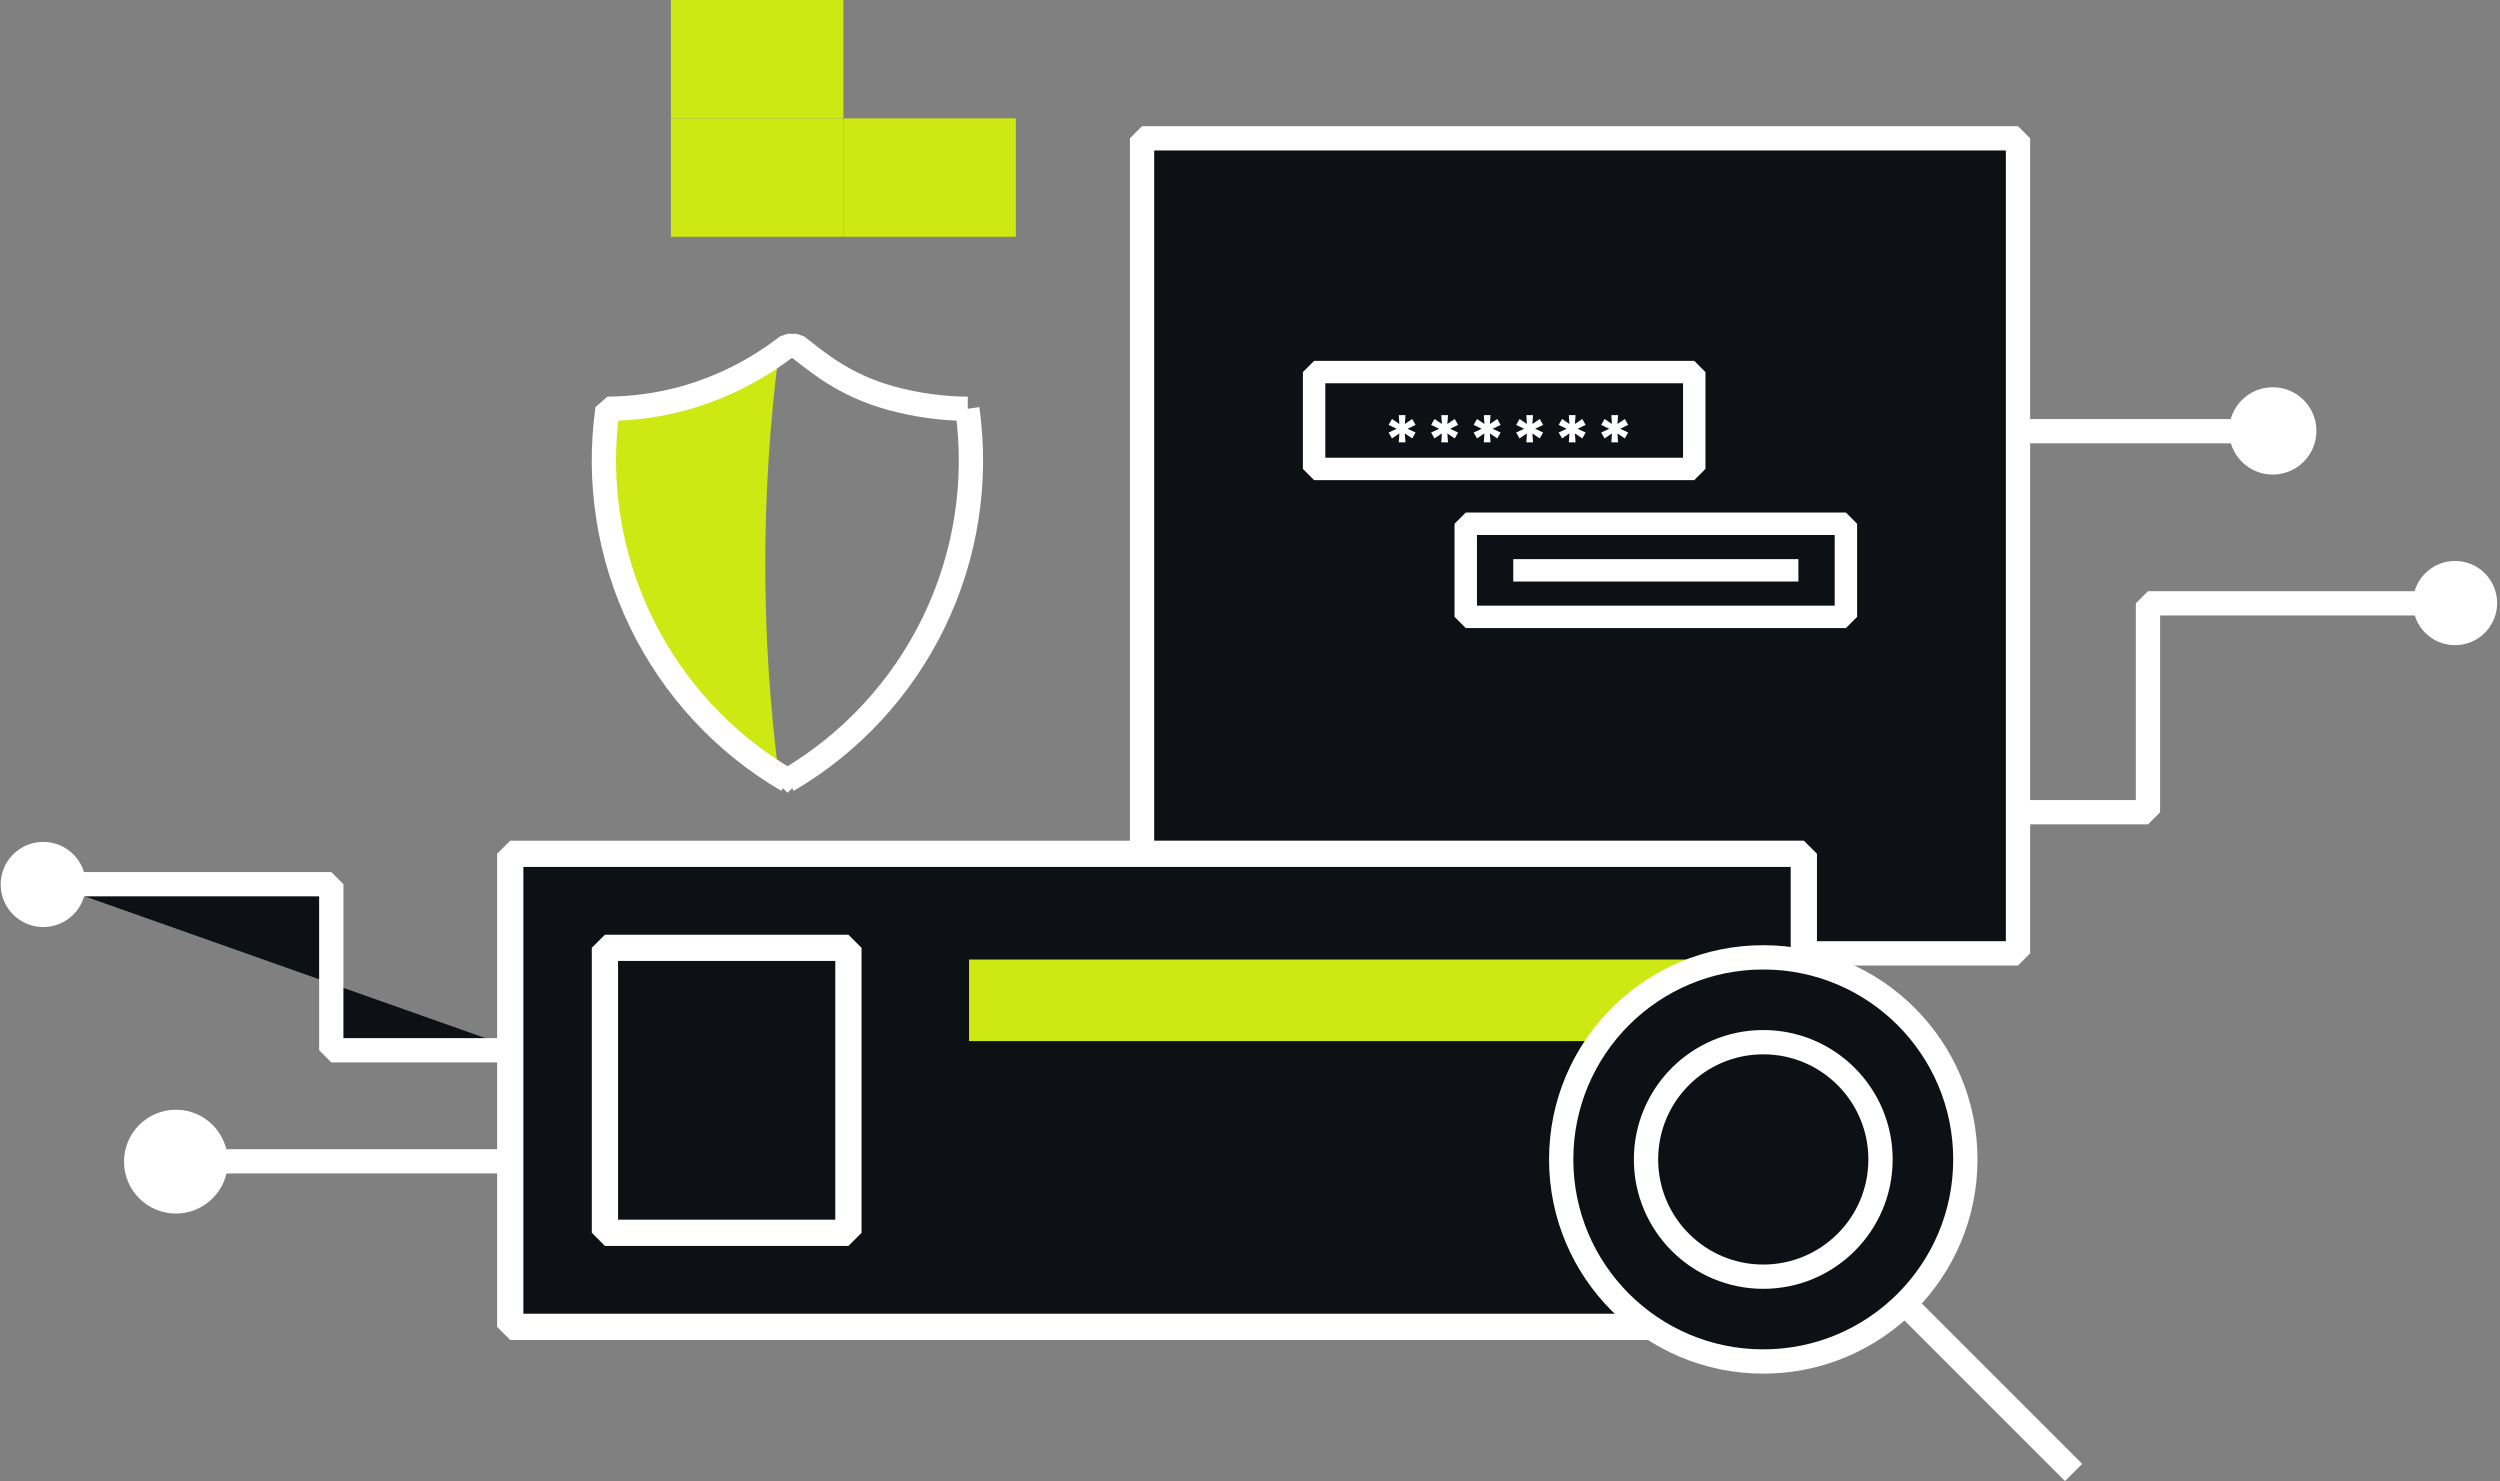 <svg xmlns="http://www.w3.org/2000/svg" width="422" height="250" viewBox="0 0 422 250" fill="none"><rect x="0" y="0" width="422" height="250" fill="#808080" stroke="none"/><g clip-path="url(#clip0_626_9691)"><path d="M340.637 23.35H192.779V160.928H340.637V23.35Z" fill="#0D1116" stroke="white" stroke-width="4.099" stroke-miterlimit="1"></path><path d="M304.486 144.117H86.128V223.974H304.486V144.117Z" fill="#0D1116" stroke="white" stroke-width="4.432" stroke-miterlimit="1"></path><path d="M143.213 159.994H102.113V208.096H143.213V159.994Z" stroke="white" stroke-width="4.432" stroke-miterlimit="1"></path><path d="M291.262 161.969H163.576V175.734H291.262V161.969Z" fill="#CDE812"></path><path d="M297.639 229.821C316.478 229.821 331.75 214.549 331.75 195.71C331.75 176.871 316.478 161.6 297.639 161.6C278.8 161.6 263.529 176.871 263.529 195.71C263.529 214.549 278.8 229.821 297.639 229.821Z" fill="#0D1116" stroke="white" stroke-width="4.099" stroke-miterlimit="1"></path><path d="M297.639 215.504C308.57 215.504 317.431 206.642 317.431 195.712C317.431 184.781 308.57 175.92 297.639 175.92C286.709 175.92 277.847 184.781 277.847 195.712C277.847 206.642 286.709 215.504 297.639 215.504Z" fill="#0D1116" stroke="white" stroke-width="4.099" stroke-miterlimit="1"></path><path d="M320.935 219.465L350.019 248.549" stroke="white" stroke-width="4.099" stroke-miterlimit="1"></path><path d="M285.991 62.807H221.821V79.154H285.991V62.807Z" fill="#0D1116"></path><path d="M285.991 62.807H221.821V79.154H285.991V62.807Z" stroke="white" stroke-width="3.783" stroke-miterlimit="1"></path><path d="M234.966 74.005L234.399 73.01L235.748 72.379L234.399 71.724L234.966 70.728L236.214 71.572L236.113 70.072H237.248L237.135 71.572L238.382 70.728L238.95 71.724L237.601 72.379L238.95 73.01L238.382 74.005L237.135 73.161L237.248 74.661H236.113L236.214 73.161L234.966 74.005ZM242.143 74.005L241.576 73.01L242.925 72.379L241.576 71.724L242.143 70.728L243.391 71.572L243.29 70.072H244.425L244.311 71.572L245.559 70.728L246.127 71.724L244.778 72.379L246.127 73.01L245.559 74.005L244.311 73.161L244.425 74.661H243.29L243.391 73.161L242.143 74.005ZM249.32 74.005L248.753 73.01L250.102 72.379L248.753 71.724L249.32 70.728L250.568 71.572L250.467 70.072H251.602L251.488 71.572L252.736 70.728L253.303 71.724L251.955 72.379L253.303 73.01L252.736 74.005L251.488 73.161L251.602 74.661H250.467L250.568 73.161L249.32 74.005ZM256.497 74.005L255.93 73.01L257.278 72.379L255.93 71.724L256.497 70.728L257.745 71.572L257.644 70.072H258.778L258.665 71.572L259.913 70.728L260.48 71.724L259.131 72.379L260.48 73.01L259.913 74.005L258.665 73.161L258.778 74.661H257.644L257.745 73.161L256.497 74.005ZM263.674 74.005L263.106 73.01L264.455 72.379L263.106 71.724L263.674 70.728L264.922 71.572L264.821 70.072H265.955L265.842 71.572L267.09 70.728L267.657 71.724L266.308 72.379L267.657 73.01L267.09 74.005L265.842 73.161L265.955 74.661H264.821L264.922 73.161L263.674 74.005ZM270.85 74.005L270.283 73.01L271.632 72.379L270.283 71.724L270.85 70.728L272.098 71.572L271.998 70.072H273.132L273.019 71.572L274.267 70.728L274.834 71.724L273.485 72.379L274.834 73.01L274.267 74.005L273.019 73.161L273.132 74.661H271.998L272.098 73.161L270.85 74.005Z" fill="white"></path><path d="M311.589 88.412H247.419V104.123H311.589V88.412Z" fill="#0D1116"></path><path d="M311.589 88.412H247.419V104.123H311.589V88.412Z" stroke="white" stroke-width="3.783" stroke-miterlimit="1"></path><path d="M255.438 96.269H303.57" stroke="white" stroke-width="3.783" stroke-miterlimit="1"></path><path d="M131.482 59.59C126.62 63.065 121.182 65.655 115.42 67.24C111.218 68.389 106.885 68.989 102.529 69.025C100.836 81.032 102.67 93.272 107.807 104.256C112.944 115.24 121.163 124.495 131.464 130.893C128.417 107.229 128.417 83.272 131.464 59.608L131.482 59.59Z" fill="#CDE812"></path><path d="M163.344 69.007C158.986 68.971 154.651 68.371 150.447 67.222C142.422 65.022 138.049 61.149 134.468 58.4H132.916C127.717 62.447 121.781 65.443 115.438 67.222C111.236 68.372 106.903 68.972 102.547 69.007C100.819 81.294 102.783 93.818 108.191 104.986C113.598 116.154 122.205 125.462 132.916 131.726V131.761H132.945V131.726C143.651 125.457 152.251 116.148 157.653 104.98C163.055 93.813 165.015 81.291 163.284 69.007H163.344Z" stroke="white" stroke-width="4.099" stroke-miterlimit="1"></path><path d="M87.71 177.281H55.92V149.25H8.525" fill="#0D1116"></path><path d="M87.71 177.281H55.92V149.25H8.525" stroke="white" stroke-width="4.099" stroke-miterlimit="1"></path><path d="M7.3 156.484C11.269 156.484 14.486 153.266 14.486 149.298C14.486 145.329 11.269 142.111 7.3 142.111C3.331 142.111 0.114 145.329 0.114 149.298C0.114 153.266 3.331 156.484 7.3 156.484Z" fill="white"></path><path d="M86.747 196.037H30.471" stroke="white" stroke-width="4.099" stroke-miterlimit="1"></path><path d="M29.697 204.848C34.537 204.848 38.46 200.924 38.46 196.085C38.46 191.245 34.537 187.322 29.697 187.322C24.858 187.322 20.935 191.245 20.935 196.085C20.935 200.924 24.858 204.848 29.697 204.848Z" fill="white"></path><path d="M340.548 137.103H362.577V101.844H413.856" stroke="white" stroke-width="4.099" stroke-miterlimit="1"></path><path d="M414.409 108.905C418.335 108.905 421.518 105.722 421.518 101.796C421.518 97.87 418.335 94.688 414.409 94.688C410.483 94.688 407.3 97.87 407.3 101.796C407.3 105.722 410.483 108.905 414.409 108.905Z" fill="white"></path><path d="M341.024 72.783H379.62" stroke="white" stroke-width="4.099" stroke-miterlimit="1"></path><path d="M383.642 80.108C387.712 80.108 391.012 76.808 391.012 72.738C391.012 68.667 387.712 65.367 383.642 65.367C379.571 65.367 376.271 68.667 376.271 72.738C376.271 76.808 379.571 80.108 383.642 80.108Z" fill="white"></path><path d="M171.476 19.982H142.363V39.965H171.476V19.982Z" fill="#CDE812"></path><path d="M142.362 19.982H113.249V39.965H142.362V19.982Z" fill="#CDE812"></path><path d="M142.362 0H113.249V19.982H142.362V0Z" fill="#CDE812"></path></g><defs><clipPath id="clip0_626_9691"><rect width="421.404" height="250" fill="white" transform="translate(0.114)"></rect></clipPath></defs></svg>